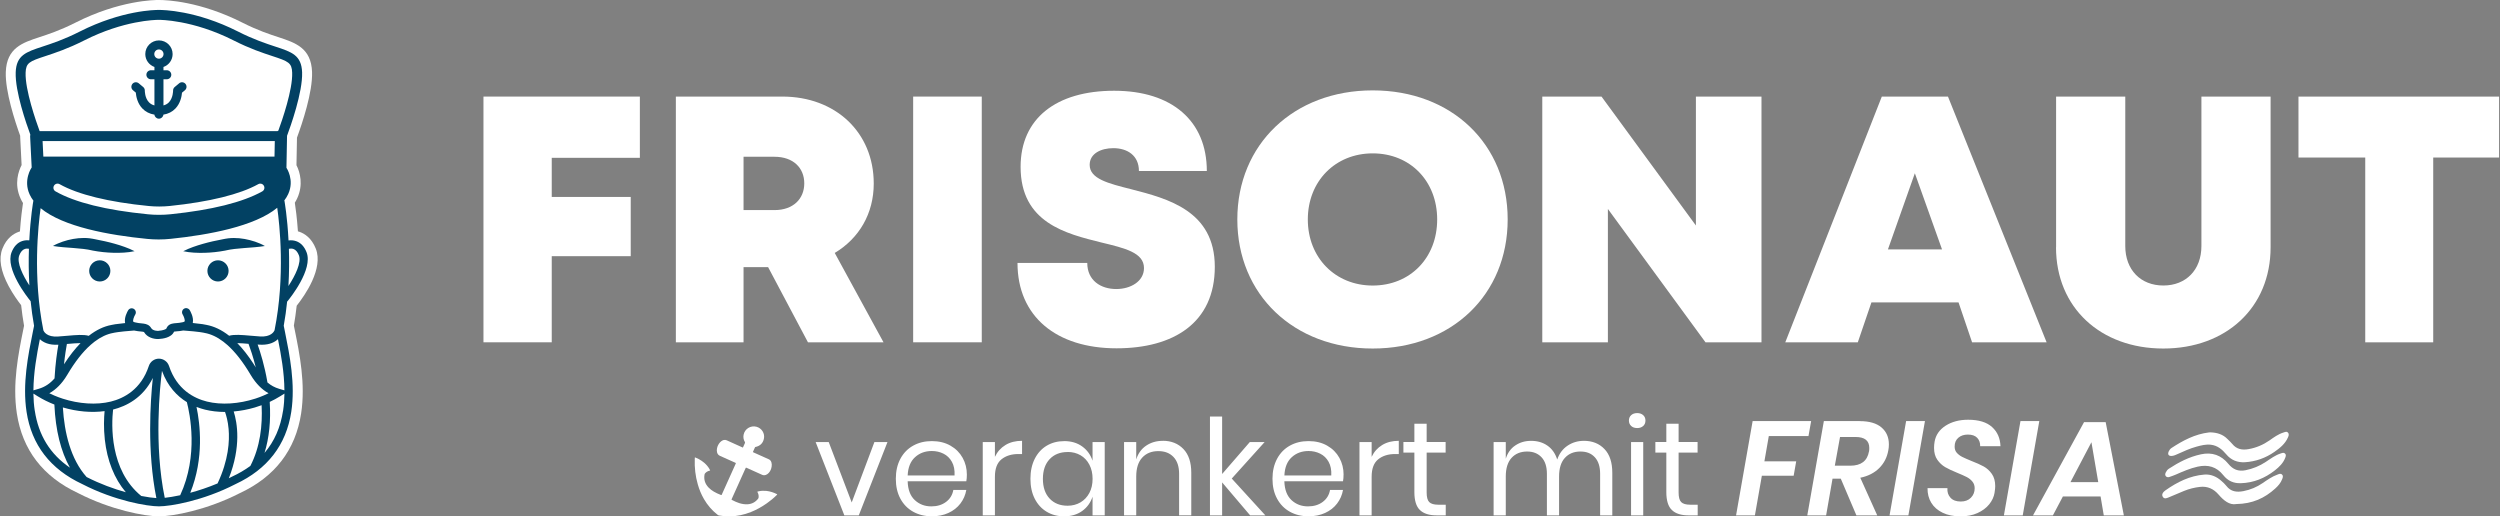 <?xml version="1.0" encoding="UTF-8"?>
<svg id="Ebene_1" data-name="Ebene 1" xmlns="http://www.w3.org/2000/svg" xmlns:xlink="http://www.w3.org/1999/xlink" viewBox="0 0 686.24 141.73">
  <rect x="0" y="0" width="686.24" height="141.73" fill="#808080" stroke="none"/>
  <defs>
    <style>
      .cls-1 {
        fill: #fff;
      }

      .cls-2 {
        fill: none;
      }

      .cls-3 {
        clip-path: url(#clippath-1);
      }

      .cls-4 {
        fill: #024163;
      }

      .cls-5 {
        clip-path: url(#clippath-2);
      }

      .cls-6 {
        clip-path: url(#clippath);
      }
    </style>
    <clipPath id="clippath">
      <rect class="cls-2" width="685.99" height="141.73"/>
    </clipPath>
    <clipPath id="clippath-1">
      <rect class="cls-2" x="132.71" y="24.8" width="553.28" height="70.87"/>
    </clipPath>
    <clipPath id="clippath-2">
      <rect class="cls-2" x=".13" y="0" width="87.07" height="141.73"/>
    </clipPath>
  </defs>
  <path class="cls-1" d="M227.48,121.34h-3.59l7.88,20.13h3.96l7.88-20.13h-3.59l-6.23,16.58-6.31-16.58h0ZM265.4,130.29c0-1.69-.39-3.23-1.16-4.62-.77-1.39-1.88-2.51-3.34-3.34-1.45-.83-3.16-1.25-5.11-1.25s-3.64.42-5.13,1.25c-1.49.83-2.66,2.03-3.5,3.59-.84,1.57-1.26,3.4-1.26,5.5s.42,3.93,1.26,5.48c.84,1.55,2.01,2.74,3.5,3.57,1.49.83,3.2,1.25,5.13,1.25,1.69,0,3.2-.3,4.55-.92,1.34-.61,2.44-1.47,3.28-2.57.84-1.1,1.39-2.35,1.63-3.74h-3.56c-.25,1.37-.91,2.46-2,3.28-1.09.82-2.44,1.23-4.05,1.23-1.79,0-3.29-.57-4.53-1.72-1.24-1.15-1.89-2.87-1.96-5.17h16.1c.1-.51.15-1.12.15-1.83h0ZM262.02,130.51h-12.87c.1-2.2.77-3.87,2.02-5.01,1.25-1.14,2.79-1.7,4.62-1.7,1.15,0,2.21.24,3.19.73.98.49,1.75,1.23,2.31,2.24.56,1,.81,2.25.73,3.74h0ZM273.1,125.41v-4.07h-3.34v20.13h3.34v-10.6c0-2.23.6-3.82,1.8-4.79,1.2-.96,2.74-1.45,4.62-1.45h1.03v-3.63c-1.76,0-3.28.38-4.55,1.15-1.27.77-2.24,1.85-2.9,3.25h0ZM292.09,121.09c-1.79,0-3.37.42-4.77,1.25-1.39.83-2.49,2.03-3.28,3.59-.79,1.57-1.19,3.4-1.19,5.5s.4,3.93,1.19,5.48c.79,1.55,1.89,2.74,3.28,3.57,1.39.83,2.98,1.25,4.77,1.25,1.96,0,3.61-.49,4.97-1.47,1.36-.98,2.3-2.29,2.84-3.92v5.13h3.34v-20.13h-3.34v5.13c-.54-1.64-1.49-2.94-2.84-3.92-1.36-.98-3.01-1.47-4.97-1.47h0ZM293.05,124.06c1.32,0,2.5.3,3.54.9,1.04.6,1.85,1.46,2.44,2.59s.88,2.42.88,3.89-.29,2.76-.88,3.87c-.59,1.11-1.4,1.97-2.44,2.59-1.04.61-2.22.92-3.54.92-2.05,0-3.7-.65-4.93-1.96-1.23-1.31-1.85-3.11-1.85-5.41s.62-4.1,1.85-5.41c1.23-1.31,2.88-1.96,4.93-1.96h0ZM319.15,121.01c-1.71,0-3.22.44-4.53,1.32-1.31.88-2.22,2.14-2.73,3.78v-4.77h-3.34v20.13h3.34v-10.67c0-2.27.55-4,1.65-5.19s2.57-1.78,4.4-1.78,3.15.54,4.18,1.61c1.03,1.08,1.54,2.62,1.54,4.62v11.4h3.34v-11.7c0-2.84-.72-5.01-2.16-6.51-1.44-1.5-3.34-2.26-5.68-2.26h0ZM347.35,141.48l-9.24-10.12,9.02-10.01h-4.07l-7.59,8.76v-15.77h-3.34v27.14h3.34v-9.06l7.7,9.06h4.18ZM368.81,130.29c0-1.69-.39-3.23-1.16-4.62-.77-1.39-1.88-2.51-3.34-3.34-1.45-.83-3.16-1.25-5.12-1.25s-3.64.42-5.13,1.25c-1.49.83-2.66,2.03-3.5,3.59-.84,1.57-1.27,3.4-1.27,5.5s.42,3.93,1.27,5.48c.84,1.55,2.01,2.74,3.5,3.57,1.49.83,3.2,1.25,5.13,1.25,1.69,0,3.2-.3,4.55-.92,1.34-.61,2.44-1.47,3.28-2.57.84-1.1,1.39-2.35,1.63-3.74h-3.56c-.24,1.37-.91,2.46-2,3.28-1.09.82-2.44,1.23-4.05,1.23-1.78,0-3.29-.57-4.53-1.72-1.23-1.15-1.89-2.87-1.96-5.17h16.1c.1-.51.15-1.12.15-1.83h0ZM365.43,130.51h-12.87c.1-2.2.77-3.87,2.02-5.01,1.25-1.14,2.79-1.7,4.62-1.7,1.15,0,2.21.24,3.19.73.98.49,1.75,1.23,2.31,2.24.56,1,.81,2.25.73,3.74h0ZM376.51,125.41v-4.07h-3.34v20.13h3.34v-10.6c0-2.23.6-3.82,1.8-4.79,1.2-.96,2.74-1.45,4.62-1.45h1.03v-3.63c-1.76,0-3.28.38-4.55,1.15-1.27.77-2.24,1.85-2.9,3.25h0ZM394.8,138.54c-1.17,0-2-.24-2.48-.72-.48-.48-.71-1.36-.71-2.66v-10.93h5.21v-2.9h-5.21v-5.02h-3.37v5.02h-3.01v2.9h3.01v10.86c0,2.3.51,3.94,1.52,4.91,1.01.98,2.55,1.47,4.6,1.47h2.49v-2.93h-2.05Z"/>
  <path class="cls-1" d="M606.76,118.68c1.84.06,3.42.55,4.68,1.84.43.44.92.85,1.3,1.33,1.19,1.48,2.74,1.75,4.5,1.43,2.09-.37,3.99-1.18,5.73-2.39,1.2-.84,2.39-1.72,3.82-2.16.42-.13.89-.4,1.27.05.35.42.15.89-.03,1.3-.76,1.75-2.19,2.9-3.7,3.95-2.43,1.7-5.15,2.67-8.11,2.85-2.04.12-3.8-.58-5.12-2.17-1.12-1.34-2.39-2.41-4.2-2.63-1.36-.17-2.66.17-3.95.52-1.8.49-3.5,1.26-5.19,2.03-.51.23-1.01.47-1.57.52-.93.08-1.26-.42-.87-1.27.17-.36.41-.68.74-.9,3.16-2.07,6.46-3.82,10.29-4.28.16-.02.33-.02.41-.02h0Z"/>
  <path class="cls-1" d="M615.11,132.63c-1.98.1-3.6-.65-4.81-2.18-1.86-2.35-4.23-2.99-7.07-2.35-2.06.46-3.97,1.29-5.88,2.13-.6.26-1.21.48-1.83.69-.36.12-.74.11-1-.2-.3-.35-.17-.74.01-1.1.19-.39.46-.72.82-.96,2.72-1.79,5.58-3.26,8.79-3.95,3.05-.66,5.56.22,7.52,2.6,1.26,1.54,2.71,2.17,4.72,1.77,2.03-.41,3.86-1.16,5.57-2.29,1.34-.88,2.61-1.86,4.17-2.34.37-.11.76-.29,1.1.04.38.37.21.8.06,1.19-.56,1.45-1.63,2.49-2.83,3.43-2.75,2.16-5.84,3.42-9.35,3.53h0Z"/>
  <path class="cls-1" d="M613.82,138.37c-1.82.32-3.42-.97-4.83-2.61-1.35-1.57-3.03-2.35-5.11-2.11-1.49.17-2.96.53-4.35,1.1-1.33.54-2.64,1.13-3.97,1.67-.62.25-1.4.7-1.86-.01-.48-.73.13-1.4.72-1.82,3.22-2.26,6.67-4,10.66-4.32,1.79-.14,3.39.55,4.73,1.78.46.42.94.83,1.31,1.32,1.22,1.6,2.84,1.79,4.66,1.45,1.92-.37,3.68-1.1,5.29-2.2,1.32-.9,2.62-1.84,4.15-2.37.39-.14.81-.36,1.19.02.41.41.19.85.03,1.27-.39,1.03-1.1,1.84-1.91,2.57-2.88,2.61-6.19,4.18-10.7,4.25h0Z"/>
  <path class="cls-1" d="M481.09,115.59l-4.55,25.89h5.17l1.91-10.89h8.73l.7-3.96h-8.73l1.21-6.93h10.89l.73-4.11h-16.06ZM510.5,115.59h-9.86l-4.55,25.89h5.17l1.76-10.08h2.27l4.29,10.08h5.72l-4.66-10.34c2.13-.44,3.86-1.32,5.19-2.64,1.33-1.32,2.17-2.96,2.51-4.91.1-.49.15-1.03.15-1.61,0-1.93-.67-3.48-2.02-4.64-1.35-1.16-3.34-1.74-5.98-1.74h0ZM513.03,123.91c-.46,2.62-2.18,3.92-5.13,3.92h-4.25l1.43-7.88h4.25c2.52,0,3.78,1,3.78,3.01,0,.42-.02.73-.07.95h0ZM523.22,115.59l-4.55,25.89h5.17l4.55-25.89h-5.17ZM547.5,135.21c.12-.73.18-1.32.18-1.76,0-1.37-.31-2.49-.93-3.37-.62-.88-1.37-1.56-2.24-2.04-.87-.48-2-.98-3.39-1.52-1.08-.44-1.91-.81-2.49-1.1-.59-.29-1.08-.67-1.49-1.12-.4-.45-.6-1.02-.6-1.71,0-1.05.34-1.86,1.03-2.44.68-.58,1.55-.86,2.6-.86,1.15,0,2,.3,2.57.9.56.6.83,1.36.81,2.29h5.57c-.07-2.18-.84-3.93-2.31-5.26-1.47-1.33-3.65-2-6.56-2-2.42,0-4.48.54-6.18,1.63-1.7,1.09-2.71,2.55-3.03,4.38-.1.56-.15,1.14-.15,1.72,0,1.32.3,2.41.9,3.26s1.32,1.53,2.16,2.02c.84.49,1.96,1.01,3.36,1.58,1.08.44,1.93.82,2.55,1.14.62.32,1.14.73,1.56,1.25.42.51.62,1.12.62,1.83,0,1.03-.34,1.89-1.03,2.59-.68.7-1.61,1.05-2.79,1.05-1.25,0-2.19-.35-2.82-1.05-.64-.7-.92-1.57-.84-2.62h-5.46c-.02,1.52.32,2.85,1.03,4.02.71,1.16,1.75,2.07,3.12,2.73,1.37.66,3.01.99,4.91.99,1.76,0,3.31-.3,4.64-.9,1.33-.6,2.4-1.39,3.21-2.38.81-.99,1.31-2.07,1.5-3.24h0ZM554.61,115.59l-4.55,25.89h5.17l4.55-25.89h-5.17ZM577.49,141.48h5.5l-4.99-25.6h-5.94l-14.01,25.6h5.46l2.75-5.21h10.34l.88,5.21h0ZM568.33,132.35l5.76-10.96,1.87,10.96h-7.63Z"/>
  <g class="cls-6">
    <path class="cls-1" d="M434.74,121.01c-1.66,0-3.15.45-4.47,1.34-1.32.89-2.26,2.16-2.82,3.79-.54-1.69-1.44-2.96-2.7-3.83-1.26-.87-2.74-1.3-4.45-1.3s-3.09.42-4.35,1.26c-1.26.84-2.13,2.06-2.62,3.65v-4.58h-3.34v20.13h3.34v-10.67c0-2.25.53-3.95,1.59-5.12,1.06-1.16,2.49-1.74,4.27-1.74,1.66,0,2.98.53,3.96,1.58.98,1.05,1.47,2.57,1.47,4.55v11.4h3.34v-10.67c0-2.25.53-3.95,1.6-5.12,1.06-1.16,2.48-1.74,4.24-1.74s3.01.53,3.98,1.58c.97,1.05,1.45,2.57,1.45,4.55v11.4h3.34v-11.7c0-2.84-.71-5.01-2.15-6.51-1.43-1.5-3.32-2.26-5.67-2.26h0ZM447.13,115.44c0,.61.21,1.11.62,1.49.41.38.96.57,1.65.57s1.23-.19,1.65-.57c.42-.38.62-.87.62-1.49s-.21-1.11-.62-1.48c-.42-.38-.97-.57-1.65-.57s-1.24.19-1.65.57c-.42.38-.62.88-.62,1.48h0ZM447.72,121.34v20.13h3.34v-20.13h-3.34ZM463.96,138.54c-1.17,0-2-.24-2.48-.72-.48-.48-.71-1.36-.71-2.66v-10.93h5.21v-2.9h-5.21v-5.02h-3.37v5.02h-3.01v2.9h3.01v10.86c0,2.3.51,3.94,1.52,4.91,1.01.98,2.55,1.47,4.6,1.47h2.49v-2.93h-2.05Z"/>
    <path class="cls-1" d="M207.9,134.96c.11-.05.23-.08.34-.1.7-.16,1.4-.18,2.11-.11,1.04.11,2.01.43,2.93.9.03.01.06.03.07.07-.03.07-.1.12-.15.18-.83.83-1.74,1.57-2.7,2.25-1.37.97-2.82,1.78-4.37,2.4-1.87.74-3.8,1.17-5.82,1.2-.98.01-1.96-.08-2.92-.25-.16-.03-.3-.1-.42-.2-1.53-1.19-2.76-2.63-3.73-4.3-.74-1.27-1.3-2.63-1.7-4.05-.65-2.26-.92-4.57-.83-6.92,0-.14.01-.27.02-.4,0-.08.03-.09.11-.06.33.13.65.27.96.44.55.3,1.07.64,1.54,1.05.55.48,1.02,1.03,1.39,1.66.08.14.16.28.21.43-.07.05-.14.05-.2.06-.47.12-.87.35-1.19.72-.09.1-.14.21-.16.34-.24,1.37.15,2.55,1.1,3.55.43.45.93.82,1.47,1.14.58.35,1.19.61,1.81.86.09.04.18.08.27.08.06-.04.07-.11.1-.16,1.27-2.81,2.53-5.62,3.8-8.44.09-.21.09-.19-.12-.29-1.4-.63-2.79-1.26-4.19-1.88-.44-.2-.69-.52-.8-.97-.09-.35-.08-.7-.02-1.04.12-.65.4-1.22.85-1.71.19-.2.4-.37.64-.49.11-.05.22-.1.33-.13.29-.07.56-.06.84.07,1,.46,2.01.91,3.01,1.36.4.18.8.36,1.2.54.06.03.12.05.17.08.06.02.09,0,.11-.05.01-.03.03-.06.04-.09.16-.36.32-.72.48-1.07.06-.12.04-.2-.02-.31-.37-.62-.48-1.29-.34-2,.32-1.6,1.94-2.6,3.52-2.18,1.43.38,2.39,1.82,2.04,3.34-.26,1.16-1.01,1.89-2.16,2.18-.05.01-.09.02-.14.03-.07,0-.11.05-.14.11-.18.4-.36.8-.54,1.2-.04.09-.03.1.06.15.06.03.12.05.17.08,1.36.61,2.72,1.23,4.08,1.83.39.17.62.46.74.85.12.39.12.79.06,1.18-.1.65-.35,1.24-.8,1.73-.22.24-.47.43-.78.54-.35.13-.7.13-1.04-.03-1.21-.55-2.43-1.1-3.64-1.64-.19-.08-.38-.17-.57-.26-.25-.11-.22-.13-.34.13-1.26,2.78-2.51,5.57-3.76,8.35-.11.25-.15.23.13.37.62.32,1.26.62,1.93.83.76.23,1.53.37,2.33.31,1.19-.09,2.14-.63,2.86-1.57.05-.07.08-.13.09-.22.08-.51,0-.98-.24-1.44-.03-.06-.09-.11-.09-.2h0Z"/>
  </g>
  <polygon class="cls-1" points="151.45 43.32 151.45 54.06 173.13 54.06 173.13 70.32 151.45 70.32 151.45 93.96 132.71 93.96 132.71 26.51 175.64 26.51 175.64 43.32 151.45 43.32 151.45 43.32"/>
  <path class="cls-1" d="M204.1,57.67h8.49c5.19,0,8.18-3.13,8.18-7.34s-2.99-7.3-8.18-7.3h-8.49v14.65h0ZM210.84,73.32h-6.74v20.64h-18.58V26.51h29.24c14.54,0,25.08,9.77,25.08,23.87,0,8.28-4.04,15.06-10.71,19.05l13.39,24.53h-20.74l-10.94-20.64h0Z"/>
  <polygon class="cls-1" points="250.66 26.51 269.49 26.51 269.49 93.96 250.66 93.96 250.66 26.51 250.66 26.51"/>
  <path class="cls-1" d="M279.28,72.18h19.17c0,4.82,3.72,7.16,7.96,7.16,3.89,0,7.61-2.07,7.61-5.76,0-4.23-5.25-5.46-11.67-7.01-9.75-2.42-22.2-5.41-22.2-20.77,0-13.28,9.76-20.89,25.67-20.89s25.45,8.3,25.45,22.03h-18.64c0-4.27-3.18-6.27-7.03-6.27-3.31,0-6.49,1.43-6.49,4.58,0,3.83,5.08,5.1,11.44,6.7,9.93,2.56,22.91,5.88,22.91,21.28s-11.32,22.38-26.98,22.38c-16.51,0-27.18-8.73-27.18-23.43h0Z"/>
  <path class="cls-1" d="M376.8,78.38c10.27,0,17.7-7.58,17.7-18.14s-7.43-18.14-17.7-18.14-17.81,7.64-17.81,18.14,7.54,18.14,17.81,18.14h0ZM376.8,95.67c-21.68,0-37.16-14.82-37.16-35.43s15.47-35.43,37.16-35.43,37.05,14.76,37.05,35.43-15.42,35.43-37.05,35.43h0Z"/>
  <polygon class="cls-1" points="483.52 26.51 483.52 93.96 468.15 93.96 441.36 57.36 441.36 93.96 423.35 93.96 423.35 26.51 439.61 26.51 465.52 61.9 465.52 26.51 483.52 26.51 483.52 26.51"/>
  <path class="cls-1" d="M525.62,47.56l-7.39,20.9h14.85l-7.46-20.9h0ZM537.61,83.01h-23.91l-3.74,10.96h-19.91l26.5-67.46h18.16l27.08,67.46h-20.46l-3.72-10.96h0Z"/>
  <g class="cls-3">
    <path class="cls-1" d="M564.39,67.87V26.51h18.99v41.01c0,6.59,4.25,10.85,10.45,10.85s10.45-4.26,10.45-10.85V26.51h18.99v41.36c0,16.6-12.25,27.8-29.45,27.8s-29.45-11.2-29.45-27.8h0Z"/>
    <polygon class="cls-1" points="686.24 43.24 667.91 43.24 667.91 93.96 649.25 93.96 649.25 43.24 630.92 43.24 630.92 26.51 686.24 26.51 686.24 43.24 686.24 43.24"/>
  </g>
  <g class="cls-5">
    <path class="cls-1" d="M80.66,89.42c.31-1.79.57-3.64.78-5.5,2.28-2.88,7.39-10.22,5.25-15.66-1.16-2.94-3.1-4.15-4.52-4.64-.13-.04-.26-.08-.39-.12-.27-3.76-.64-6.52-.85-7.86.26-.41.48-.83.68-1.26,1.65-3.61.79-7.06-.23-9.03l.14-7.57c1.44-3.9,4.33-12.49,4.14-18.02-.23-6.6-4.59-8.03-9.21-9.55-2.42-.79-5.73-1.88-9.88-3.98C54.96.35,45.7,0,43.71,0c-.03,0-.05,0-.07,0-1.2-.02-10.83.08-22.96,6.23-4.15,2.1-7.46,3.19-9.88,3.98-4.61,1.51-8.97,2.94-9.21,9.55-.19,5.32,2.54,13.61,3.95,17.51,0,.11,0,.21,0,.32l.39,7.72c-.8,1.55-2.16,5.13-.27,9.22.19.41.4.81.65,1.2-.21,1.38-.58,4.13-.84,7.8-.1.03-.19.06-.29.09-1.42.49-3.37,1.7-4.52,4.64-1.06,2.71-.49,6.17,1.72,10.29,1.19,2.23,2.61,4.17,3.42,5.22.21,1.91.48,3.81.8,5.65-.08.39-.16.78-.24,1.18-1.33,6.57-2.98,14.75-1.74,22.88,1.52,10.01,7.17,17.37,16.78,21.86,9.04,4.66,18.4,6.39,22.18,6.39h.11c3.79,0,13.15-1.74,22.19-6.39,9.61-4.49,15.25-11.85,16.78-21.86,1.24-8.13-.42-16.31-1.75-22.88-.08-.4-.16-.8-.24-1.18h0Z"/>
  </g>
  <path class="cls-4" d="M42.35,14.84c0-.7.57-1.27,1.27-1.27s1.27.57,1.27,1.27-.57,1.27-1.27,1.27-1.27-.57-1.27-1.27h0ZM37.28,25.44c.09,1.03.43,2.91,1.8,4.34.87.91,1.98,1.47,3.31,1.69.07.62.59,1.11,1.23,1.11s1.17-.49,1.23-1.11c1.33-.22,2.45-.78,3.31-1.69,1.36-1.43,1.71-3.31,1.8-4.34l.8-.67c.52-.44.59-1.22.15-1.75-.21-.25-.51-.41-.84-.44-.33-.03-.65.07-.9.29l-1.22,1.02c-.29.24-.45.61-.44.98,0,.08,0,2.01-1.14,3.21-.4.42-.9.7-1.5.86v-7.18h.91c.68,0,1.24-.56,1.24-1.24s-.56-1.24-1.24-1.24h-.91v-.9c1.46-.51,2.51-1.9,2.51-3.54,0-2.07-1.68-3.75-3.75-3.75s-3.75,1.68-3.75,3.75c0,1.63,1.05,3.02,2.51,3.54v.9h-.97c-.68,0-1.24.56-1.24,1.24s.56,1.24,1.24,1.24h.97v7.18c-.6-.16-1.1-.44-1.5-.86-1.15-1.19-1.14-3.12-1.14-3.2.01-.38-.15-.74-.44-.99l-1.22-1.02c-.25-.21-.57-.31-.9-.29-.33.03-.63.18-.84.44-.21.25-.31.58-.29.91.03.33.18.63.44.84l.8.67h0Z"/>
  <path class="cls-4" d="M27.39,71.45c-1.61,0-2.91,1.31-2.91,2.91s1.31,2.91,2.91,2.91,2.91-1.31,2.91-2.91-1.31-2.91-2.91-2.91h0Z"/>
  <path class="cls-4" d="M59.84,71.45c-1.61,0-2.91,1.31-2.91,2.91s1.31,2.91,2.91,2.91,2.91-1.31,2.91-2.91-1.31-2.91-2.91-2.91h0Z"/>
  <path class="cls-4" d="M31.53,66.92c-1.82-.52-3.66-.91-5.47-1.26l-.67-.13c-.25-.04-.53-.08-.79-.12-.53-.06-1.05-.09-1.55-.09-1.02,0-2.01.1-2.98.27-.97.18-1.92.41-2.84.73-.46.16-.92.33-1.37.53-.45.19-.9.41-1.33.67,1.97.32,3.85.42,5.68.56.92.07,1.81.15,2.68.25.44.05.85.11,1.26.18l.6.12.71.15c1.89.36,3.78.56,5.69.61.95.02,1.91.01,2.88-.05.96-.07,1.93-.17,2.91-.39-.89-.47-1.79-.83-2.69-1.16-.9-.33-1.81-.61-2.72-.87h0Z"/>
  <path class="cls-4" d="M71.38,66.86c-.45-.2-.91-.37-1.37-.53-.93-.31-1.88-.55-2.84-.73-.97-.18-1.96-.27-2.98-.27-.51,0-1.03.03-1.55.09-.26.04-.54.08-.79.12l-.67.13c-1.81.34-3.65.74-5.47,1.26-.91.26-1.82.54-2.72.87-.9.33-1.8.69-2.69,1.16.98.22,1.95.32,2.91.39.96.06,1.92.07,2.88.05,1.91-.05,3.8-.25,5.69-.61l.71-.15.6-.12c.41-.07.83-.13,1.26-.18.87-.1,1.76-.18,2.68-.25,1.83-.14,3.71-.25,5.68-.56-.43-.26-.88-.47-1.33-.67h0Z"/>
  <path class="cls-4" d="M76.61,106.72c-1.19-.35-2.24-.92-3.2-1.74-.01-.06-.02-.13-.03-.19-.76-4.42-1.89-8.06-2.66-10.22.15.01.29.02.44.03.25.02.49.03.72.03,2.2,0,3.58-.75,4.42-1.53.85,4.27,1.74,9.15,1.77,14.05l-1.47-.43h0ZM77.7,112.73c-.7,4.58-2.38,8.43-5.09,11.59,1.28-4.14,1.76-8.84,1.43-13.92,0-.03,0-.06,0-.08.98-.46,1.94-.97,2.85-1.54l1.19-.74c-.02,1.57-.14,3.14-.37,4.69h0ZM70.05,109.43c-4.44,1.44-9.28,1.78-13.23.8-3.57-.89-8.28-3.3-10.42-9.76-.4-1.2-1.51-2.01-2.78-2.02h0s0,0,0,0c0,0,0,0,0,0h0c-1.26,0-2.38.82-2.77,2.02-2.14,6.46-6.85,8.87-10.42,9.76-3.96.98-8.79.64-13.23-.8-.78-.25-1.55-.54-2.3-.86-.46-.2-.91-.4-1.36-.62.47-.26.92-.56,1.36-.9.85-.66,1.63-1.45,2.36-2.39.42-.54.82-1.13,1.2-1.77,2.09-3.54,4.24-6.29,6.42-8.22.36-.32.71-.61,1.07-.88,1.69-1.28,3.4-2.09,5.12-2.4l.11-.02c.05-.01,1.22-.32,5.64-.64.05.01.1.02.15.03.65.14,1.21.19,1.65.23.34.03.8.08.9.14,0,0,.01.01.02.03.89,1.51,2.67,1.9,3.77,1.9.1,0,.19,0,.28,0,.06,0,.12-.02.18-.03.01,0,.02,0,.04,0,.54-.03,3.23-.24,3.97-2,.17-.04.52-.07.79-.09.47-.03,1.06-.08,1.74-.22,4.53.32,5.71.63,5.77.65l.11.02c1.72.31,3.43,1.11,5.12,2.4.36.27.72.57,1.07.88,2.18,1.93,4.33,4.68,6.42,8.22.38.64.78,1.23,1.2,1.77.73.94,1.51,1.74,2.36,2.39.44.34.89.64,1.36.9-.44.22-.9.42-1.36.62-.75.32-1.52.61-2.3.86h0ZM68.72,127.9c-1.5,1.09-3.17,2.08-5.04,2.94l-.04.02c-.28.14-.55.28-.83.42,3.44-8.72,2.32-15.22,1.34-18.33,1.94-.17,3.89-.54,5.8-1.1.63-.19,1.25-.4,1.86-.62,0,.04,0,.08,0,.11.27,5.43-.39,11.33-3.09,16.56h0ZM52.23,135.26c3.85-9.52,2.68-18.99,1.71-23.56.8.31,1.58.55,2.32.74,1.74.43,3.6.64,5.51.64.34.96.8,2.55.98,4.67.29,3.28,0,8.52-3.03,14.95-2.64,1.11-5.2,1.95-7.5,2.57h0ZM45.22,136.64c-2.99-14.48-1.33-30.39-.76-34.84,1.57,4.28,4.15,6.94,6.83,8.58.81,3.09,3.26,14.65-1.83,25.56-1.68.36-3.13.59-4.24.71h0ZM38.77,136.14c-8.73-7.12-8.18-19.62-7.73-23.72,3.6-.91,8.18-3.16,10.91-8.67-.67,6.32-1.61,20.13.97,32.97-.99-.06-2.42-.24-4.15-.58h0ZM23.79,130.96c-4.44-4.97-6.11-12.24-6.53-19.06,0-.02,0-.04,0-.06.01,0,.03,0,.04.01,3.8,1.12,7.79,1.49,11.41,1-.17,1.82-.29,4.61.06,7.8.64,5.8,2.61,10.73,5.77,14.47-3.27-.91-7.02-2.26-10.75-4.17h0ZM9.54,112.73c-.24-1.55-.35-3.12-.37-4.69l1.19.74c1.44.89,2.98,1.65,4.58,2.27,0,.02,0,.04-.01.06.32,6.99,1.75,12.77,4.27,17.27-5.45-3.73-8.62-8.89-9.65-15.65h0ZM10.94,93.11c.93.86,2.5,1.68,5.08,1.51-.33,1.87-.83,5.2-1.05,9.25-1.25,1.43-2.66,2.36-4.33,2.85l-1.47.43c.04-4.9.92-9.78,1.77-14.05h0ZM71.99,52.54c-5.37,2.99-13.84,5.1-25.18,6.27-1.05.11-2.11.16-3.17.16s-2.03-.05-3.03-.15c-11.48-1.13-20.02-3.24-25.37-6.29-.55-.31-.74-1-.43-1.55.31-.54,1-.74,1.55-.43,5.01,2.84,13.47,4.92,24.48,6,1.91.19,3.84.18,5.75-.01,10.87-1.12,19.28-3.19,24.3-5.99.55-.31,1.24-.11,1.54.44.31.55.11,1.24-.44,1.54h0ZM11.9,42.99l-.21-4.26h63.74l-.08,4.26H11.9ZM22.1,94.19c-1.53,1.57-3.03,3.48-4.49,5.74-.01.02-.03.04-.04.06,0,0,0-.01,0-.02.26-2.5.59-4.45.79-5.55.09,0,.17-.01.26-.02,1.3-.11,2.51-.22,3.49-.22h0ZM70.2,100.84c-.19-.31-.38-.61-.57-.91-1.46-2.26-2.96-4.18-4.49-5.74.87,0,1.93.09,3.08.19.46,1.24,1.26,3.53,1.99,6.47h0ZM70.43,101.21c-.07-.12-.14-.24-.22-.36.03.04.06.09.08.13.05.08.09.16.13.23h0ZM68.82,92.15c-2.52-.22-4.49-.39-5.93.01-.02-.01-.04-.03-.05-.04-2.02-1.58-4.1-2.56-6.21-2.95-.27-.07-1.23-.27-3.72-.51,0-.03.02-.07.02-.1.27-1.48-.65-3.1-.86-3.44-.33-.53-1.02-.7-1.56-.38-.53.32-.7,1.02-.38,1.56.37.62.69,1.57.55,1.91,0,.02-.03.08-.24.15-.06.02-.11.03-.17.05-.07.02-.13.03-.19.05-.63.15-1.19.19-1.68.23-.8.06-1.76.13-2.37.86-.14.17-.26.37-.35.62-.12.23-1.08.56-1.99.61-.08,0-.16.02-.23.04,0,0-.02,0-.03,0-.01,0-1.45.06-1.94-.78-.11-.19-.23-.34-.36-.47-.64-.65-1.51-.73-2.3-.81-.26-.02-.53-.05-.82-.09-.27-.04-.56-.09-.87-.17-.11-.03-.22-.06-.33-.09-.21-.06-.23-.12-.24-.15-.14-.35.18-1.3.55-1.91.33-.53.16-1.23-.38-1.56-.54-.33-1.23-.16-1.56.38-.21.34-1.16,2.01-.84,3.51-2.49.24-3.44.44-3.72.51-2.12.39-4.19,1.38-6.21,2.95-.02.01-.04.03-.05.04-1.43-.4-3.4-.23-5.93-.01-.79.07-1.61.14-2.5.2-3.08.22-3.89-1.36-4.02-1.68-2.97-14.77-1.4-29.01-.76-33.55,6.16,5.11,18.81,7.41,29.29,8.44,1.04.1,2.08.15,3.12.15s2.18-.06,3.26-.17c10.48-1.08,23.11-3.43,29.28-8.53.63,4.42,2.25,18.76-.74,33.64-.15.35-.98,1.9-4.02,1.68-.88-.06-1.7-.13-2.5-.2h0ZM7.03,19.95c.1-2.71,1.03-3.11,5.46-4.56,2.58-.85,6.12-2.01,10.64-4.3,10.82-5.48,19.46-5.64,20.4-5.64h.08s.05,0,.05,0c.08,0,9.16-.08,20.45,5.64,4.52,2.29,8.05,3.45,10.64,4.3,4.42,1.45,5.36,1.85,5.45,4.56.17,4.64-2.75,13.07-3.79,15.9-.09.04-.18.09-.26.15H10.91s-.03-.02-.04-.03c-.99-2.69-4-11.3-3.84-16.02h0ZM5.29,70.09c.37-.94.87-1.52,1.5-1.74.39-.14.79-.13,1.15-.07-.1,3.03-.09,6.44.12,10.07-1.75-2.7-3.55-6.26-2.77-8.25h0ZM79.3,68.29c.38-.08.83-.09,1.25.05.62.22,1.13.81,1.5,1.74.75,1.92-.95,5.5-2.88,8.43.22-3.69.23-7.16.13-10.23h0ZM77.88,89.45c.41-2.27.72-4.52.94-6.72l.04.03c.73-.89,7.13-8.82,5.29-13.51-.62-1.59-1.59-2.62-2.88-3.06-.73-.25-1.44-.27-2.07-.19-.33-6.45-1.09-10.69-1.1-10.77-.01-.07-.03-.14-.06-.2.43-.57.8-1.16,1.08-1.78,1.77-3.88-.46-7.14-.49-7.19l.16-8.67s0-.08,0-.11c.92-2.46,4.33-11.96,4.14-17.43-.17-4.7-2.86-5.59-7.33-7.05-2.5-.82-5.93-1.94-10.26-4.14-11.58-5.86-20.72-5.94-21.72-5.93-1-.01-10.12.06-21.72,5.93-4.33,2.2-7.76,3.32-10.26,4.14-4.47,1.47-7.16,2.35-7.33,7.05-.19,5.24,2.93,14.18,4.01,17.08-.04.17-.06.34-.05.51l.43,8.57h-.03l-.03.05s-2.32,3.38-.5,7.32c.28.6.63,1.18,1.04,1.72-.01.04-.03.08-.04.12-.02.09-.77,4.32-1.1,10.76-.6-.07-1.28-.04-1.98.2-1.29.44-2.25,1.48-2.88,3.06-1.8,4.59,4.28,12.28,5.23,13.44.23,2.21.53,4.47.94,6.75-.11.55-.22,1.11-.34,1.69-1.29,6.36-2.89,14.28-1.72,21.93,1.38,9.07,6.52,15.74,15.29,19.83,8.97,4.63,17.97,6.11,20.98,6.11h.11c3.03,0,12.02-1.48,20.99-6.11,8.76-4.08,13.9-10.75,15.29-19.82,1.17-7.65-.44-15.57-1.72-21.93-.12-.58-.23-1.14-.34-1.69h0Z"/>
</svg>